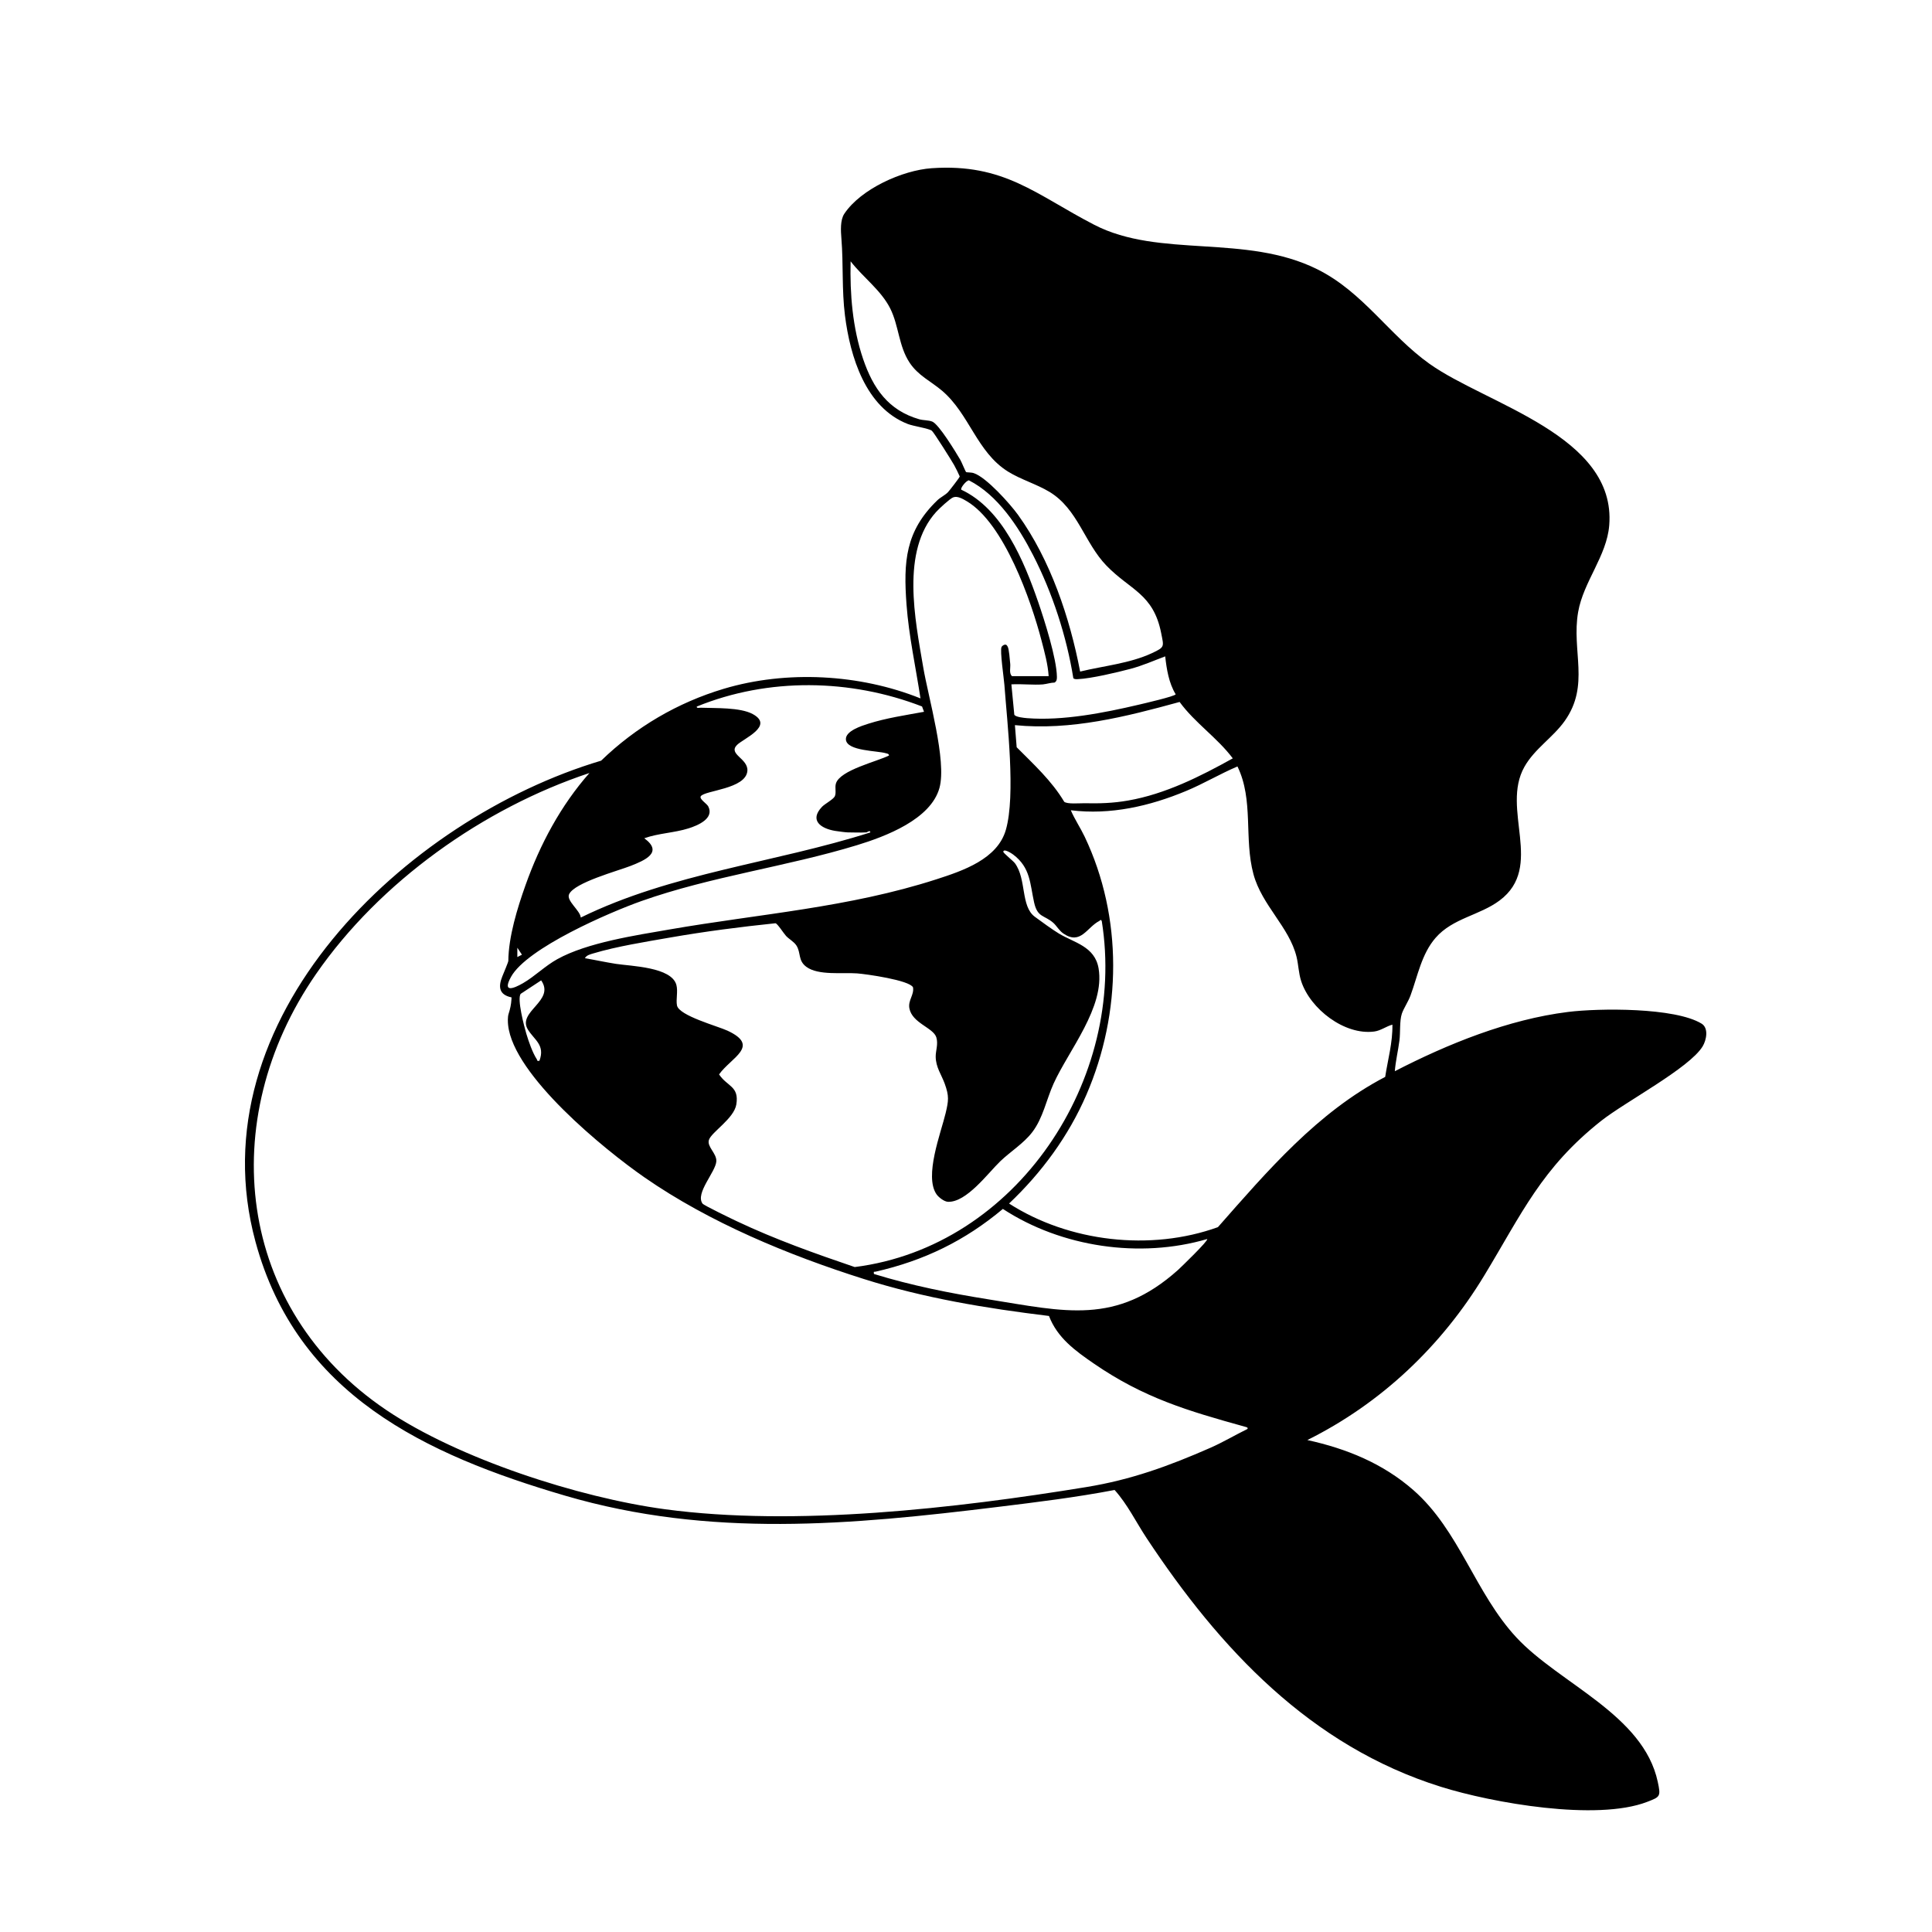<?xml version="1.0" encoding="UTF-8"?>
<svg id="Livello_1" xmlns="http://www.w3.org/2000/svg" version="1.1" viewBox="0 0 570 570">
  <!-- Generator: Adobe Illustrator 29.1.0, SVG Export Plug-In . SVG Version: 2.1.0 Build 142)  -->
  <path d="M411.5,316.05c15.65-8.07,33.47-15.29,51.09-17.49,9.17-1.15,31.59-1.36,39.44,3.45,2.13,1.31,1.43,4.85.29,6.72-3.93,6.42-22.85,16.36-29.94,21.97-17.56,13.9-23.35,27.26-34.48,45.62-12.61,20.81-30.35,37.66-52.19,48.54,11.58,2.54,22.3,6.9,31.29,14.78,13.57,11.9,18.22,30.4,30.42,43.5,12.71,13.65,37.42,22.7,41.67,42.56.93,4.35.74,4.42-3.16,5.92-14.88,5.72-45.58.32-60.86-4.47-38.44-12.04-65.22-40.73-86.81-73.4-3.12-4.72-5.6-9.91-9.42-14.16-11.38,2.18-22.94,3.59-34.44,5-43.37,5.31-84.98,9.18-127.6-3.3-41.43-12.14-79.22-29.87-91.43-74.96-17.79-65.68,44.25-124.68,101.98-141.91,10.23-9.9,22.52-17.12,36.2-21.21,18.52-5.53,40.12-4.35,58.02,2.84-1.4-9.21-3.43-18.36-4.12-27.68-.93-12.61-.37-21.67,9.1-30.77.91-.88,2.28-1.51,3.12-2.38.42-.44,3.47-4.36,3.48-4.65-.51-1.13-1.05-2.29-1.66-3.37-.74-1.32-5.94-9.6-6.56-10.11-.89-.71-5.39-1.33-7.11-2-12.47-4.85-17-19.87-18.53-32.01-.96-7.58-.44-15.18-1.05-22.68-.18-2.25-.39-5.48.86-7.34,4.9-7.34,17.16-12.83,25.76-13.43,21.43-1.48,30.81,7.82,47.95,16.68,19.35,10,44.67,2.58,65.9,13.17,13.45,6.71,21.19,19.42,33.01,27.84,16.86,12.02,55.19,21.16,53.05,47.67-.73,9.06-7.6,16.6-9.17,25.56-2.01,11.52,3.55,21.55-3.95,32.14-3.47,4.9-8.88,8.19-11.9,13.54-7.06,12.52,6,29.47-7.32,39.44-5.91,4.42-13.82,5.19-18.89,11.02-4.15,4.77-5.28,11.27-7.4,17.01-.67,1.83-2.04,3.84-2.55,5.36-.71,2.12-.41,5.56-.71,7.89-.39,3.04-1.13,6.05-1.37,9.11ZM318.68,198.13c6.95-1.69,14.66-2.39,21.2-5.44,3.85-1.8,3.49-1.87,2.7-5.91-2.3-11.65-9.14-12.65-16.17-19.93-6.48-6.71-8.42-16.68-16.78-21.73-3.79-2.29-8.45-3.63-12.24-5.99-9.2-5.73-11.37-16.99-19.46-23.86-3.32-2.82-7.04-4.44-9.58-8.29-3.23-4.89-3.15-10.86-5.7-15.96-2.7-5.38-8.04-9.21-11.69-13.92-.24,9.63.57,19.64,3.68,28.8,2.95,8.67,7.43,15.17,16.58,17.8,1.15.33,2.69.24,3.8.67,1.97.76,6.97,9.04,8.3,11.29.37.62,1.54,3.51,1.71,3.61.25.15,1.5.06,2.26.32,3.73,1.24,10.71,9.05,13.09,12.35,9.51,13.2,15.25,30.3,18.29,46.18ZM307.84,201.91c-3.04.25-6.38-.19-9.45,0l.86,8.94c.35.72,2.87.95,3.79,1.03,10.43.83,22.68-1.56,32.83-3.95,1.28-.3,10.95-2.53,10.99-3.1-2.01-3.28-2.67-7.4-3.09-11.18-3.41,1.27-6.64,2.73-10.24,3.68-3.94,1.05-11.67,2.88-15.54,3.04-.48.02-.91.05-1.32-.25-1.98-12.36-6.18-25.25-11.91-36.39-4.28-8.33-10.42-17.72-18.9-22.01-.76,0-2.6,2.29-2.25,2.76,12.19,5.69,18.52,21.06,22.7,33.17,1.85,5.36,5.44,16.66,5.51,22.03,0,.72-.03,1.3-.7,1.7-1.03,0-2.4.44-3.27.51ZM309.39,199.51c-.23-3.53-1.2-7.04-2.09-10.46-3.12-11.96-11.08-34.67-22.08-41.18-1.12-.66-2.74-1.64-4.01-1.13-.99.4-4.15,3.34-5,4.28-10.45,11.53-6.23,31.73-3.84,45.79,1.52,8.98,6.99,27.59,4.81,35.62-2.55,9.34-15.99,14.37-24.33,16.92-20.82,6.36-43.05,9.21-63.61,16.49-9.31,3.3-33.79,13.84-38.48,22.38-2.63,4.79.77,3.45,3.56,1.84,3.46-2,6.45-5.05,10.11-7.08,8.85-4.9,23.07-7.02,33.17-8.77,26.59-4.61,52.75-6.42,78.71-14.8,7.75-2.5,17.99-5.94,20.46-14.61,2.92-10.25.39-31.46-.44-42.72-.14-1.92-1.36-10.12-.85-11.18.14-.29.45-.51.74-.65.66-.17.78.02,1.08.54.4.67.65,4.02.75,5.09.11,1.21-.41,2.75.52,3.61h10.83ZM255.59,245.58c-1.78.11-3.7,0-5.5,0-.57,0-2.93-.32-3.69-.44-4.16-.68-7.73-3.07-3.87-7.12.8-.84,3.36-2.2,3.77-3.1.49-1.08-.06-2.55.33-3.79,1.25-3.95,12.19-6.46,15.66-8.24-.06-.54-.51-.53-.89-.65-2.45-.78-11.5-.62-11.83-4.01-.25-2.57,4.7-4.1,6.61-4.71,5.32-1.69,10.96-2.51,16.43-3.52l-.58-1.57c-21.18-8.18-45.36-8.58-66.47.03-.08.6.78.32,1.2.34,4.26.16,11.6-.15,15.32,1.87,6.44,3.51-2.83,7.26-4.66,9.13-2.68,2.74,3.36,3.99,3.08,7.62-.42,5.39-12.61,5.75-13.75,7.5-.52.8,1.78,2.17,2.2,2.98,1.87,3.6-3.14,5.65-5.8,6.49-4.24,1.34-8.86,1.42-13.07,2.92,5.78,4.21,0,6.57-4.04,8.16-3.75,1.47-16.53,4.9-18.14,8.35-.89,1.91,3.25,4.76,3.45,6.88,26.88-13.17,57.14-16.11,85.42-25.11,0-.84-.98,0-1.2,0ZM313.96,236.54c.92.76,4.51.42,5.92.44,4.48.09,8.42,0,12.96-.8,10.93-1.9,21.28-7.1,30.87-12.44-4.59-6.12-11.17-10.44-15.69-16.64-15.77,4.33-32.07,8.49-48.59,6.84l.52,6.52c5.01,5.04,10.33,9.89,14.01,16.06ZM410.81,302.3c-1.83.49-3.44,1.78-5.36,2.03-8.79,1.16-18.89-6.68-21.55-14.83-.78-2.38-.8-4.84-1.38-7.21-2.15-8.8-10.23-15.17-12.72-24.41-2.83-10.51.12-21.86-4.71-31.75-5.15,2.18-9.97,5.08-15.15,7.23-10.74,4.48-22.33,7.14-34.02,5.69,1.16,2.69,2.81,5.13,4.08,7.78,11.33,23.81,10.94,52.03.55,76.09-5.28,12.23-13.21,23.03-22.85,32.16,17.69,11.35,41.79,14.13,61.62,6.97,14.62-16.59,29.38-33.92,49.35-44.33.79-5.12,2.23-10.17,2.13-15.4ZM173.94,228.05c-31.34,10.39-61.9,32.12-80.73,59.36-29.77,43.08-23.57,98.72,20.8,128.62,21.27,14.34,56.74,25.81,82.15,29.24,38.54,5.19,85.88-.26,124.35-6.54,13.24-2.16,24.37-6.22,36.56-11.57,3.73-1.64,7.29-3.76,10.95-5.56.32-.45-.38-.58-.71-.67-16.94-4.7-29.85-8.5-44.61-18.65-5.49-3.77-10.76-7.59-13.22-14.03-18.59-2.26-36.81-5.26-54.67-10.92-22.19-7.02-45.47-16.65-64.62-29.93-11.85-8.22-38.73-30.14-40.28-44.98-.08-.74-.18-2.3.15-3.33.44-1.37.76-2.78.83-4.22l.03-.61c-3.63-.75-4-3.03-2.72-6.2.38-.94,1.76-4.2,1.77-4.55.07-7.18,2.66-15.57,5.06-22.32,4.29-12.09,10.41-23.54,18.91-33.17ZM172.56,282.7c3.06.52,6.1,1.19,9.17,1.67,4.41.68,16.44.91,17.83,6.24.5,1.92-.17,4.23.17,6.02.58,3.04,12.02,6.11,14.9,7.45,9.81,4.56,1.07,7.89-2.48,12.9,2.4,3.63,5.97,3.42,5.09,8.86-.68,4.19-7.37,8.17-8.09,10.49-.62,2.01,2.32,3.95,2.19,6.28-.18,3.15-6.29,9.42-4.07,12.49.39.54,8.85,4.61,10.22,5.25,11.2,5.3,22.95,9.48,34.68,13.47,47.83-6.03,80.38-55.5,72.88-102.12-.44-.56-.36-.18-.7,0-3.7,1.88-5.49,7.2-10.59,3.74-1.32-.9-2.01-2.3-3.01-3.18-2.71-2.36-4.65-1.48-5.66-6.03-1.23-5.54-1.04-10.25-6.17-14.11-.29-.22-2.74-1.89-2.92-.86-.07.4,2.9,2.7,3.44,3.43,3.46,4.73,1.65,12.67,5.87,15.79,1.8,1.33,5.26,3.84,7.09,4.94,4.46,2.7,10.62,3.77,11.72,10.29,1.93,11.44-8.82,24.15-13.28,34-2.13,4.71-3.1,10.16-6.3,14.33-2.57,3.35-6.42,5.69-9.45,8.6-3.61,3.48-9.94,12.15-15.41,11.93-1.09-.04-2.72-1.29-3.35-2.18-3.74-5.33,1.26-18.1,2.66-23.96.88-3.71,1.06-5.03-.26-8.69-.97-2.69-2.63-4.82-2.67-7.99-.02-1.72.8-3.72.19-5.69-.88-2.86-7.13-4.19-7.95-8.56-.45-2.38,1.45-3.97,1.07-6.2-1.04-2.12-13.9-3.93-16.52-4.12-4.25-.31-11.41.67-14.93-1.92-2.55-1.87-1.56-4.16-2.96-6.32-.73-1.12-2.21-1.9-3.04-2.8-.73-.79-2.51-3.63-3.13-3.75-10.43,1.08-20.86,2.43-31.18,4.23-7.01,1.22-15.8,2.63-22.5,4.65-.87.26-2.09.54-2.53,1.42ZM153.99,281.66l-1.36-2.05v2.75s1.36-.7,1.36-.7ZM159.15,312.96c1.73-4.65-1.47-6.1-3.38-9.17-3.34-5.36,8.15-8.46,3.89-14.55l-6.01,3.95c-1.2,1.34,1.03,9.79,1.63,11.78.69,2.3,1.81,5.56,3.1,7.55.22.33-.04.62.77.44ZM356.15,365.56c-19.88,5.81-42.97,2.41-60.27-8.89-11.23,9.41-23.26,15.25-37.54,18.51-.53.12-.6-.23-.51.68,11.1,3.42,22.45,5.68,33.92,7.51,22.41,3.58,37.52,7.66,55.81-8.7.7-.63,9.08-8.72,8.59-9.11Z"/>
</svg>